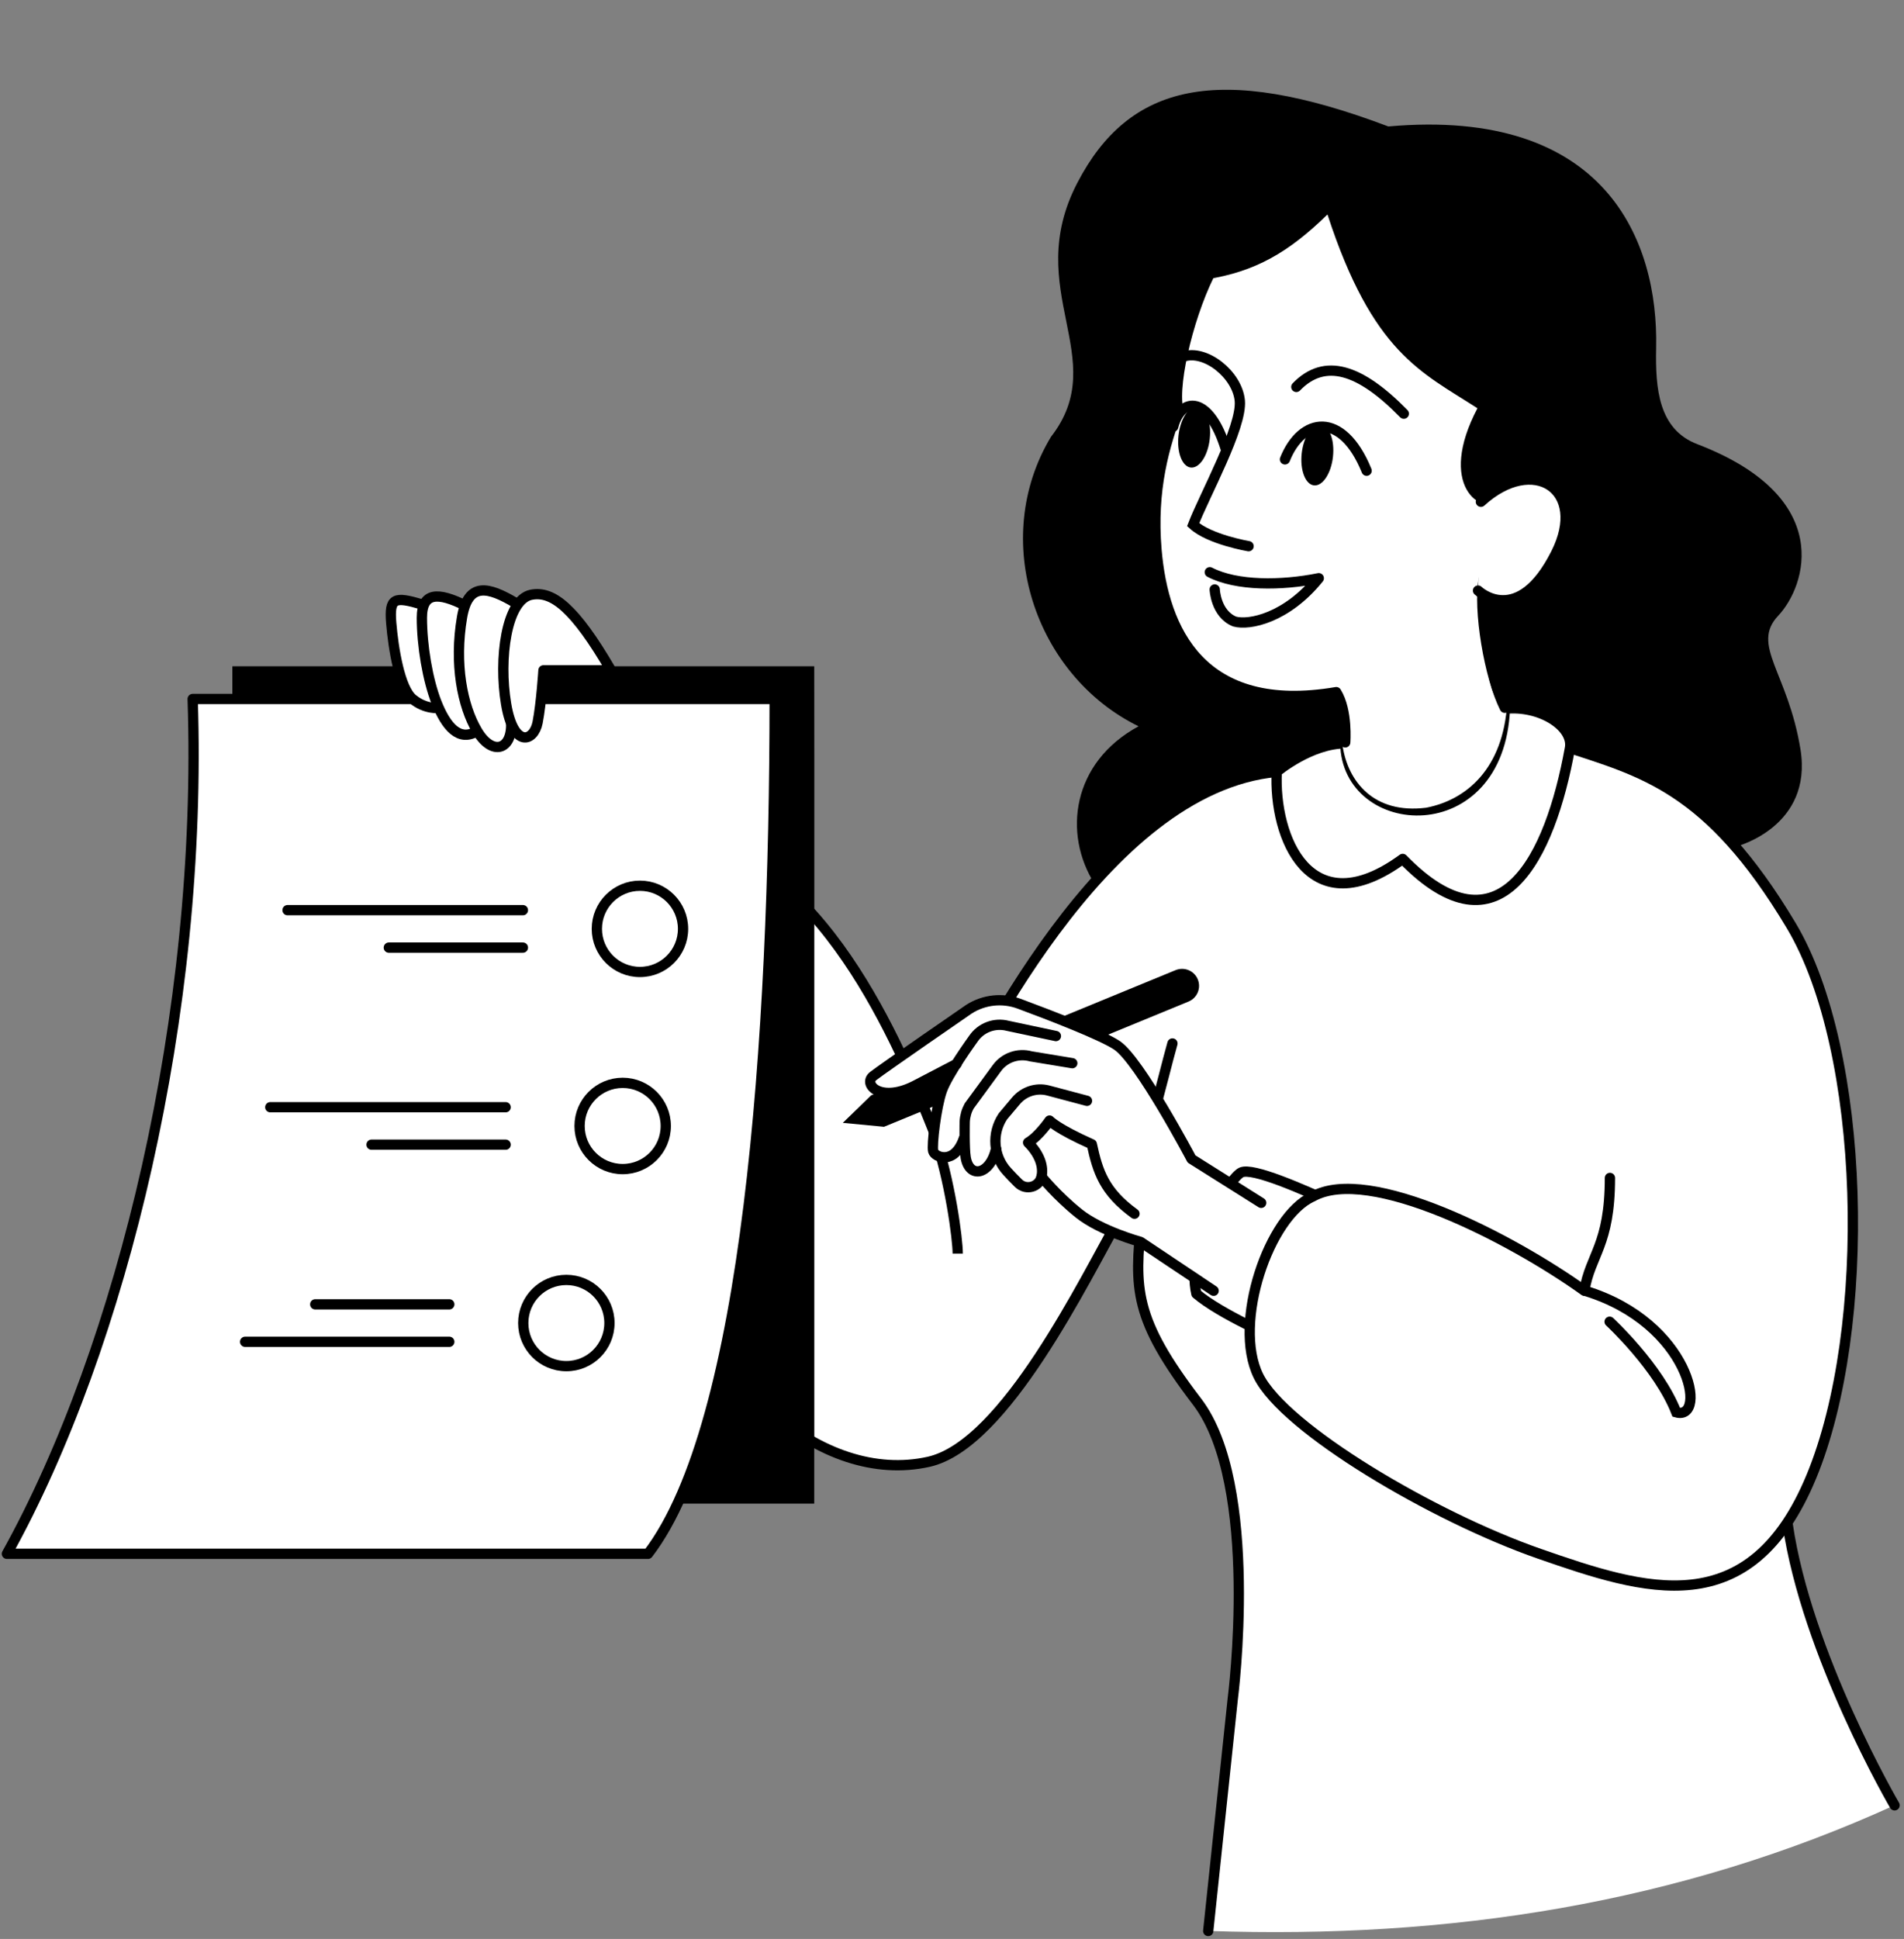 <svg width="278" height="283" viewBox="0 0 278 283" fill="none" xmlns="http://www.w3.org/2000/svg">
<rect x="0" y="0" width="278" height="283" fill="#808080" stroke="none"/>
<path d="M28.122 102.011H33.909V97.208H58.068C57.576 95.127 57.27 92.783 57.113 90.937C56.8 87.188 57.584 87.031 61.589 88.207L61.703 88.899C62.223 86.419 64.475 86.654 67.896 88.357C68.48 86.796 69.399 86.169 70.575 86.169C71.872 86.169 73.476 86.925 75.286 88.008L75.264 88.728C75.863 87.687 76.626 86.989 77.552 86.803C80.595 86.183 83.759 88.621 88.841 97.208H118.886L118.851 134.196C124.694 140.959 127.422 145.293 131.552 153.953C131.552 153.953 142.133 144.699 146.979 145.583C150.506 139.048 160.774 127.104 160.774 127.104C158.726 115.99 160.961 114.874 169.109 105.46C155.498 95.426 151.561 67.292 158.726 60.126C169.587 50.42 159.311 32.633 163.845 26.637C173.865 13.688 184.318 15.523 201.721 20.349C233.548 23.235 237.279 41.715 234.186 56.909C228.091 86.879 274.795 77.361 243.984 114.674C243.984 114.674 250.724 117.127 262.996 137.633C272.678 157.305 273.56 199.996 261.211 222.399C264.347 236.956 267.739 247.449 276.617 263.484C245.189 277.816 211.566 283.054 176.397 281.828L179.982 247.92C181.085 230.052 182.766 217.921 174.929 204.617C174.929 204.617 164.715 194.132 166.203 181.144C166.203 181.144 163.497 180.535 162.28 179.723C158.442 187.434 147.654 210.644 135.576 213.349C131.429 214.276 127.131 213.876 122.969 212.373C121.594 211.874 120.226 211.254 118.886 210.52V219.471H98.91C97.592 222.293 96.159 224.752 94.606 226.775H0.999C17.825 196.523 29.676 147.928 28.122 102.019V102.011Z" fill="white"/>
<path d="M170.466 152.091C170.58 151.693 170.995 151.462 171.394 151.576C171.792 151.69 172.022 152.105 171.909 152.503L170.466 152.091ZM162.429 177.458C166.764 167.814 168.981 157.29 170.466 152.091L171.909 152.503C170.463 157.563 168.192 168.297 163.797 178.073L162.429 177.458Z" fill="black"/>
<path d="M186.418 112.651C160.934 115.06 142.208 154.543 136.494 165.552C132.453 155.519 121.305 126.256 100.565 122.108" stroke="black" stroke-width="1.5" stroke-miterlimit="10" stroke-linecap="round"/>
<path d="M136.354 165.412C138.723 172.24 139.838 180.88 139.838 182.97" stroke="black" stroke-width="1.5"/>
<path d="M97.464 179.206C102.445 201.768 120.026 216.834 135.59 213.356C146.79 210.853 158.384 186.618 163.557 177.587C165.873 174.558 166.667 177.992 166.667 177.992C165.606 188.099 165.517 192.464 174.781 204.579C184.046 216.694 179.996 247.927 179.996 247.927L176.411 281.835" stroke="black" stroke-width="1.5" stroke-miterlimit="10" stroke-linecap="round"/>
<path d="M194.881 175.724C190.184 173.558 182.85 170.334 181.225 171.125C179.593 171.916 173.051 181.774 174.676 188.823C178.189 191.823 186.44 195.376 186.44 195.376" fill="white"/>
<path d="M194.881 175.724C190.184 173.558 182.85 170.334 181.225 171.125C179.593 171.916 173.051 181.774 174.676 188.823C178.189 191.823 186.44 195.376 186.44 195.376" stroke="black" stroke-width="1.5" stroke-linecap="round" stroke-linejoin="round"/>
<path d="M228.314 108.888C239.681 112.651 249.388 114.788 261.517 135.071C272.471 153.379 273.444 193.871 264.47 215.524C255.496 237.176 240.186 232.135 224.779 226.783C209.372 221.43 187.514 208.542 183.732 200.807C179.95 193.071 185.277 177.481 191.648 174.652C199.896 170.011 220.659 180.741 231.328 188.385C232.198 183.111 235.063 181.783 235.063 171.923" fill="white"/>
<path d="M228.314 108.888C239.681 112.651 249.388 114.788 261.517 135.071C272.471 153.379 273.444 193.871 264.47 215.524C255.496 237.176 240.186 232.135 224.779 226.783C209.372 221.43 187.514 208.542 183.732 200.807C179.95 193.071 185.277 177.481 191.648 174.652C199.896 170.011 220.659 180.741 231.328 188.385C232.198 183.111 235.063 181.783 235.063 171.923" stroke="black" stroke-width="1.5" stroke-linecap="round" stroke-linejoin="round"/>
<path d="M231.421 188.392C246.871 193.095 249.351 207.42 244.754 206.137C242.182 199.523 235.02 192.91 235.02 192.91" stroke="black" stroke-width="1.5" stroke-miterlimit="10" stroke-linecap="round"/>
<path d="M186.418 112.651C185.934 122.215 191.207 135.306 204.805 125.365C219.008 139.974 226.334 125.201 229.227 109.181C229.79 106.066 224.894 102.895 219.728 103.444C218.887 123.177 196.587 121.499 196.431 108.496C191.357 108.496 186.418 112.644 186.418 112.644V112.651Z" fill="white" stroke="black" stroke-width="1.5" stroke-linecap="round" stroke-linejoin="round"/>
<path d="M261.003 222.407C263.774 241.497 276.625 263.491 276.625 263.491" stroke="black" stroke-width="1.5" stroke-miterlimit="10" stroke-linecap="round"/>
<path d="M129.071 164.461L173.534 146.182C174.802 145.661 175.408 144.215 174.888 142.946C174.368 141.678 172.921 141.079 171.652 141.592L127.19 159.872L123.057 163.884L129.079 164.461H129.071Z" fill="black"/>
<path d="M127.474 157.064C128.985 155.888 141.47 147.293 141.47 147.293C143.665 145.897 146.388 145.604 148.825 146.509C153.471 148.234 160.883 151.099 163.085 152.574C166.37 154.769 173.967 169.158 173.967 169.158L184.137 175.557L177.203 188.392L166.527 181.258C166.527 181.258 160.74 179.683 157.526 177.111C154.312 174.538 152.067 171.744 152.067 171.744C151.718 173.27 149.808 173.79 148.697 172.692C148.098 172.101 147.542 171.524 147.036 170.968C146.167 170.013 145.632 168.858 145.425 167.654C144.52 171.552 141.506 172.051 140.986 168.937C140.886 168.317 140.843 167.162 140.836 166.086L140.722 166.186C139.361 170.112 136.489 168.908 136.254 168.032C136.018 167.155 136.681 161.589 137.522 159.195C137.871 158.19 138.741 156.693 139.624 155.304L133.831 158.318C128.578 161.14 125.956 158.24 127.46 157.064H127.474Z" fill="white"/>
<path d="M184.145 175.557L173.975 169.158C173.975 169.158 166.371 154.769 163.093 152.574C160.891 151.099 153.479 148.234 148.833 146.509C146.395 145.604 143.673 145.889 141.478 147.293C141.478 147.293 128.992 155.888 127.482 157.064C125.971 158.24 128.593 161.14 133.846 158.318L139.682 155.275" stroke="black" stroke-width="1.5" stroke-linecap="round" stroke-linejoin="round"/>
<path d="M177.203 188.392L166.528 181.258C166.528 181.258 160.741 179.683 157.527 177.111C154.313 174.538 152.068 171.744 152.068 171.744" stroke="black" stroke-width="1.5" stroke-linecap="round" stroke-linejoin="round"/>
<path d="M165.645 177.146C161.212 173.932 160.278 170.989 159.416 167.005C154.342 164.753 153.244 163.549 153.244 163.549C153.244 163.549 151.662 165.865 150.109 166.763C151.862 168.523 152.389 170.326 152.069 171.744C151.719 173.27 149.809 173.79 148.698 172.692C148.099 172.101 147.543 171.524 147.037 170.968C145.013 168.744 144.771 165.43 146.439 162.929L148.341 160.67C149.482 159.316 151.285 158.724 153.002 159.152L158.711 160.67" stroke="black" stroke-width="1.5" stroke-linecap="round" stroke-linejoin="round"/>
<path d="M156.564 155.177L150.521 154.178C148.661 153.665 146.68 154.349 145.547 155.909L141.506 161.425C141.122 162.124 140.901 162.9 140.858 163.699C140.858 163.699 140.772 167.59 141 168.937C141.521 172.051 144.535 171.552 145.44 167.654" stroke="black" stroke-width="1.5" stroke-linecap="round" stroke-linejoin="round"/>
<path d="M154.17 151.215L147.136 149.724C145.226 149.225 143.202 149.987 142.104 151.633C142.104 151.633 138.363 156.786 137.522 159.188C136.681 161.589 136.018 167.148 136.253 168.024C136.489 168.901 139.361 170.105 140.722 166.179" stroke="black" stroke-width="1.5" stroke-linecap="round" stroke-linejoin="round"/>
<path d="M33.918 97.222H118.895V219.478H33.918V97.222Z" fill="black"/>
<path d="M1.007 226.783H94.614C109.159 207.783 113.107 151.74 113.107 102.019H28.131C29.677 147.928 17.833 196.523 1.007 226.783Z" fill="white" stroke="black" stroke-width="1.5" stroke-linecap="round" stroke-linejoin="round"/>
<path d="M61.605 88.214C57.593 87.046 56.816 87.202 57.123 90.944C57.436 94.685 58.37 100.458 60.244 102.018C62.118 103.579 64.078 103.33 64.078 103.33" fill="white"/>
<path d="M61.605 88.214C57.593 87.046 56.816 87.202 57.123 90.944C57.436 94.685 58.37 100.458 60.244 102.018C62.118 103.579 64.078 103.33 64.078 103.33" stroke="black" stroke-width="1.5" stroke-linecap="round" stroke-linejoin="round"/>
<path d="M67.905 88.364C63.986 86.418 61.598 86.383 61.598 90.167C61.598 94.222 62.446 99.289 63.75 102.567C65.119 106.016 67.029 108.34 69.68 106.7" fill="white"/>
<path d="M67.905 88.364C63.986 86.418 61.598 86.383 61.598 90.167C61.598 94.222 62.446 99.289 63.75 102.567C65.119 106.016 67.029 108.34 69.68 106.7" stroke="black" stroke-width="1.5" stroke-linecap="round" stroke-linejoin="round"/>
<path d="M75.301 88.015C71.317 85.642 68.36 84.858 67.462 90.089C66.3 96.887 67.497 103.037 69.678 106.701C71.859 110.364 74.766 109.487 74.638 105.56" fill="white"/>
<path d="M75.301 88.015C71.317 85.642 68.36 84.858 67.462 90.089C66.3 96.887 67.497 103.037 69.678 106.701C71.859 110.364 74.766 109.487 74.638 105.56" stroke="black" stroke-width="1.5" stroke-linecap="round" stroke-linejoin="round"/>
<path d="M89.213 97.828C83.911 88.735 80.675 86.183 77.554 86.81C73.919 87.544 72.793 96.168 73.891 102.724C74.981 109.273 77.946 108.261 78.495 105.453C79.043 102.646 79.35 97.835 79.35 97.835H89.213V97.828Z" fill="white" stroke="black" stroke-width="1.5" stroke-linecap="round" stroke-linejoin="round"/>
<path d="M99.731 135.57C99.731 139.046 96.913 141.863 93.438 141.863C89.962 141.863 87.145 139.046 87.145 135.57C87.145 132.095 89.962 129.277 93.438 129.277C96.913 129.277 99.731 132.095 99.731 135.57Z" stroke="black" stroke-width="1.5" stroke-linecap="round" stroke-linejoin="round"/>
<path d="M76.348 132.841H41.984" stroke="black" stroke-width="1.5" stroke-linecap="round" stroke-linejoin="round"/>
<path d="M76.348 138.307H56.771" stroke="black" stroke-width="1.5" stroke-linecap="round" stroke-linejoin="round"/>
<path d="M97.209 164.34C97.209 167.815 94.392 170.633 90.916 170.633C87.441 170.633 84.624 167.815 84.624 164.34C84.624 160.865 87.441 158.047 90.916 158.047C94.392 158.047 97.209 160.865 97.209 164.34Z" stroke="black" stroke-width="1.5" stroke-linecap="round" stroke-linejoin="round"/>
<path d="M73.826 161.603H39.462" stroke="black" stroke-width="1.5" stroke-linecap="round" stroke-linejoin="round"/>
<path d="M73.826 167.069H54.25" stroke="black" stroke-width="1.5" stroke-linecap="round" stroke-linejoin="round"/>
<path d="M88.984 193.103C88.984 196.578 86.167 199.395 82.692 199.395C79.216 199.395 76.399 196.578 76.399 193.103C76.399 189.627 79.216 186.81 82.692 186.81C86.167 186.81 88.984 189.627 88.984 193.103Z" stroke="black" stroke-width="1.5" stroke-linecap="round" stroke-linejoin="round"/>
<path d="M65.602 190.373H46.025" stroke="black" stroke-width="1.5" stroke-linecap="round" stroke-linejoin="round"/>
<path d="M65.602 195.839H35.791" stroke="black" stroke-width="1.5" stroke-linecap="round" stroke-linejoin="round"/>
<path d="M208.227 117.891C214.145 116.746 219.489 112.165 220.062 102.621C218.916 100.33 216.549 93.916 216.244 86.586C221.207 88.877 223.688 86.204 227.697 78.569C231.706 70.933 228.842 42.3 210.899 30.466C192.956 18.631 179.021 32.756 176.158 39.628C173.295 46.5 171.195 54.326 172.149 60.053C169.095 65.27 165.048 79.371 173.295 94.031C180.014 102.582 190.602 102.048 195.056 100.712C195.692 102.366 196.774 106.285 196.01 108.729C196.774 114.074 200.591 118.846 208.227 117.891Z" fill="white"/>
<path d="M193.821 31.304C200.423 51.502 207.466 54.274 215.722 59.586C209.861 70.722 215.984 75.414 219.716 73.267C223.449 71.127 226.556 88.82 216.626 86.702C216.668 93.499 216.82 101.314 219.517 103.288C226.196 102.577 228.763 106.078 229.56 108.918C237.168 111.505 246.602 114.243 253.602 123.525C253.602 123.525 264.71 120.634 262.884 109.374C261.058 98.114 255.58 94.158 259.639 89.858C263.699 85.558 268.005 72.56 247.816 64.827C242.172 62.663 241.68 56.771 241.809 50.729C242.142 35.227 234.544 15.629 202.711 18.459C177.896 9.059 164.847 12.17 157.296 26.692C149.123 42.413 162.401 52.27 153.452 63.757C144.444 78.704 151.05 98.563 166.24 106.007C156.521 111.263 155.154 121.691 159.84 129.034C169.878 118.567 172.026 116.301 186.194 112.265C189.874 109.857 191.71 108.725 196.389 108.005C196.571 105.441 196.393 103.988 195.186 101.343C195.186 101.343 180.3 103.382 173.94 94.743C167.579 86.103 168.628 77.519 169.058 72.442C169.487 67.364 171.987 59.436 171.987 59.436C172.143 52.267 173.212 48.166 176.142 40.774C183.291 39.659 188.18 36.824 193.827 31.296L193.821 31.304Z" fill="black"/>
<path d="M172.784 52.047C175.962 50.95 180.658 54.649 181.022 58.483C181.378 62.317 175.898 72.23 174.209 76.577C176.589 78.751 182.305 79.72 182.305 79.72" stroke="black" stroke-width="1.5" stroke-miterlimit="10" stroke-linecap="round"/>
<path d="M178.969 65.51C176.546 57.649 172.434 57.87 171.301 62.274" stroke="black" stroke-width="1.5" stroke-miterlimit="10" stroke-linecap="round"/>
<path d="M173.862 68.239C172.602 68.1 171.801 66.004 172.072 63.559C172.344 61.114 173.585 59.246 174.844 59.386C176.104 59.525 176.905 61.62 176.634 64.065C176.363 66.51 175.122 68.379 173.862 68.239Z" fill="black"/>
<path d="M199.537 68.702C195.96 59.915 190.059 60.913 187.614 67.049" stroke="black" stroke-width="1.5" stroke-miterlimit="10" stroke-linecap="round"/>
<path d="M191.852 70.842C190.593 70.702 189.791 68.607 190.063 66.162C190.334 63.717 191.575 61.848 192.834 61.988C194.094 62.128 194.895 64.223 194.624 66.668C194.353 69.113 193.112 70.982 191.852 70.842Z" fill="black"/>
<path d="M204.967 60.378C198.589 53.85 193.429 52.169 189.274 56.473" stroke="black" stroke-width="1.5" stroke-miterlimit="10" stroke-linecap="round"/>
<path d="M176.639 83.518C180.537 85.542 187.072 85.499 192.553 84.395C187.871 90.21 182.369 91.322 180.245 90.709C177.494 89.569 177.359 86.034 177.359 86.034" stroke="black" stroke-width="1.5" stroke-linecap="round" stroke-linejoin="round"/>
<path d="M177.095 39.099C173.867 44.957 171.166 55.582 172 59.687C170.004 65.032 168.109 71.424 168.857 80.247C169.855 92.006 175.442 104.363 195.104 101.021C196.793 103.75 196.415 108.354 196.415 108.354" stroke="black" stroke-width="1.5" stroke-linecap="round" stroke-linejoin="round"/>
<path d="M216.668 84.423C215.77 88.941 217.487 98.897 219.711 103.301" stroke="black" stroke-width="1.5" stroke-linecap="round" stroke-linejoin="round"/>
<path d="M216.226 73.235C223.894 66.229 231.912 71.424 227.18 80.782C221.621 91.778 215.806 86.198 215.806 86.198" fill="white"/>
<path d="M216.226 73.235C223.894 66.229 231.912 71.424 227.18 80.782C221.621 91.778 215.806 86.198 215.806 86.198" stroke="black" stroke-width="1.5" stroke-linecap="round" stroke-linejoin="round"/>
</svg>
